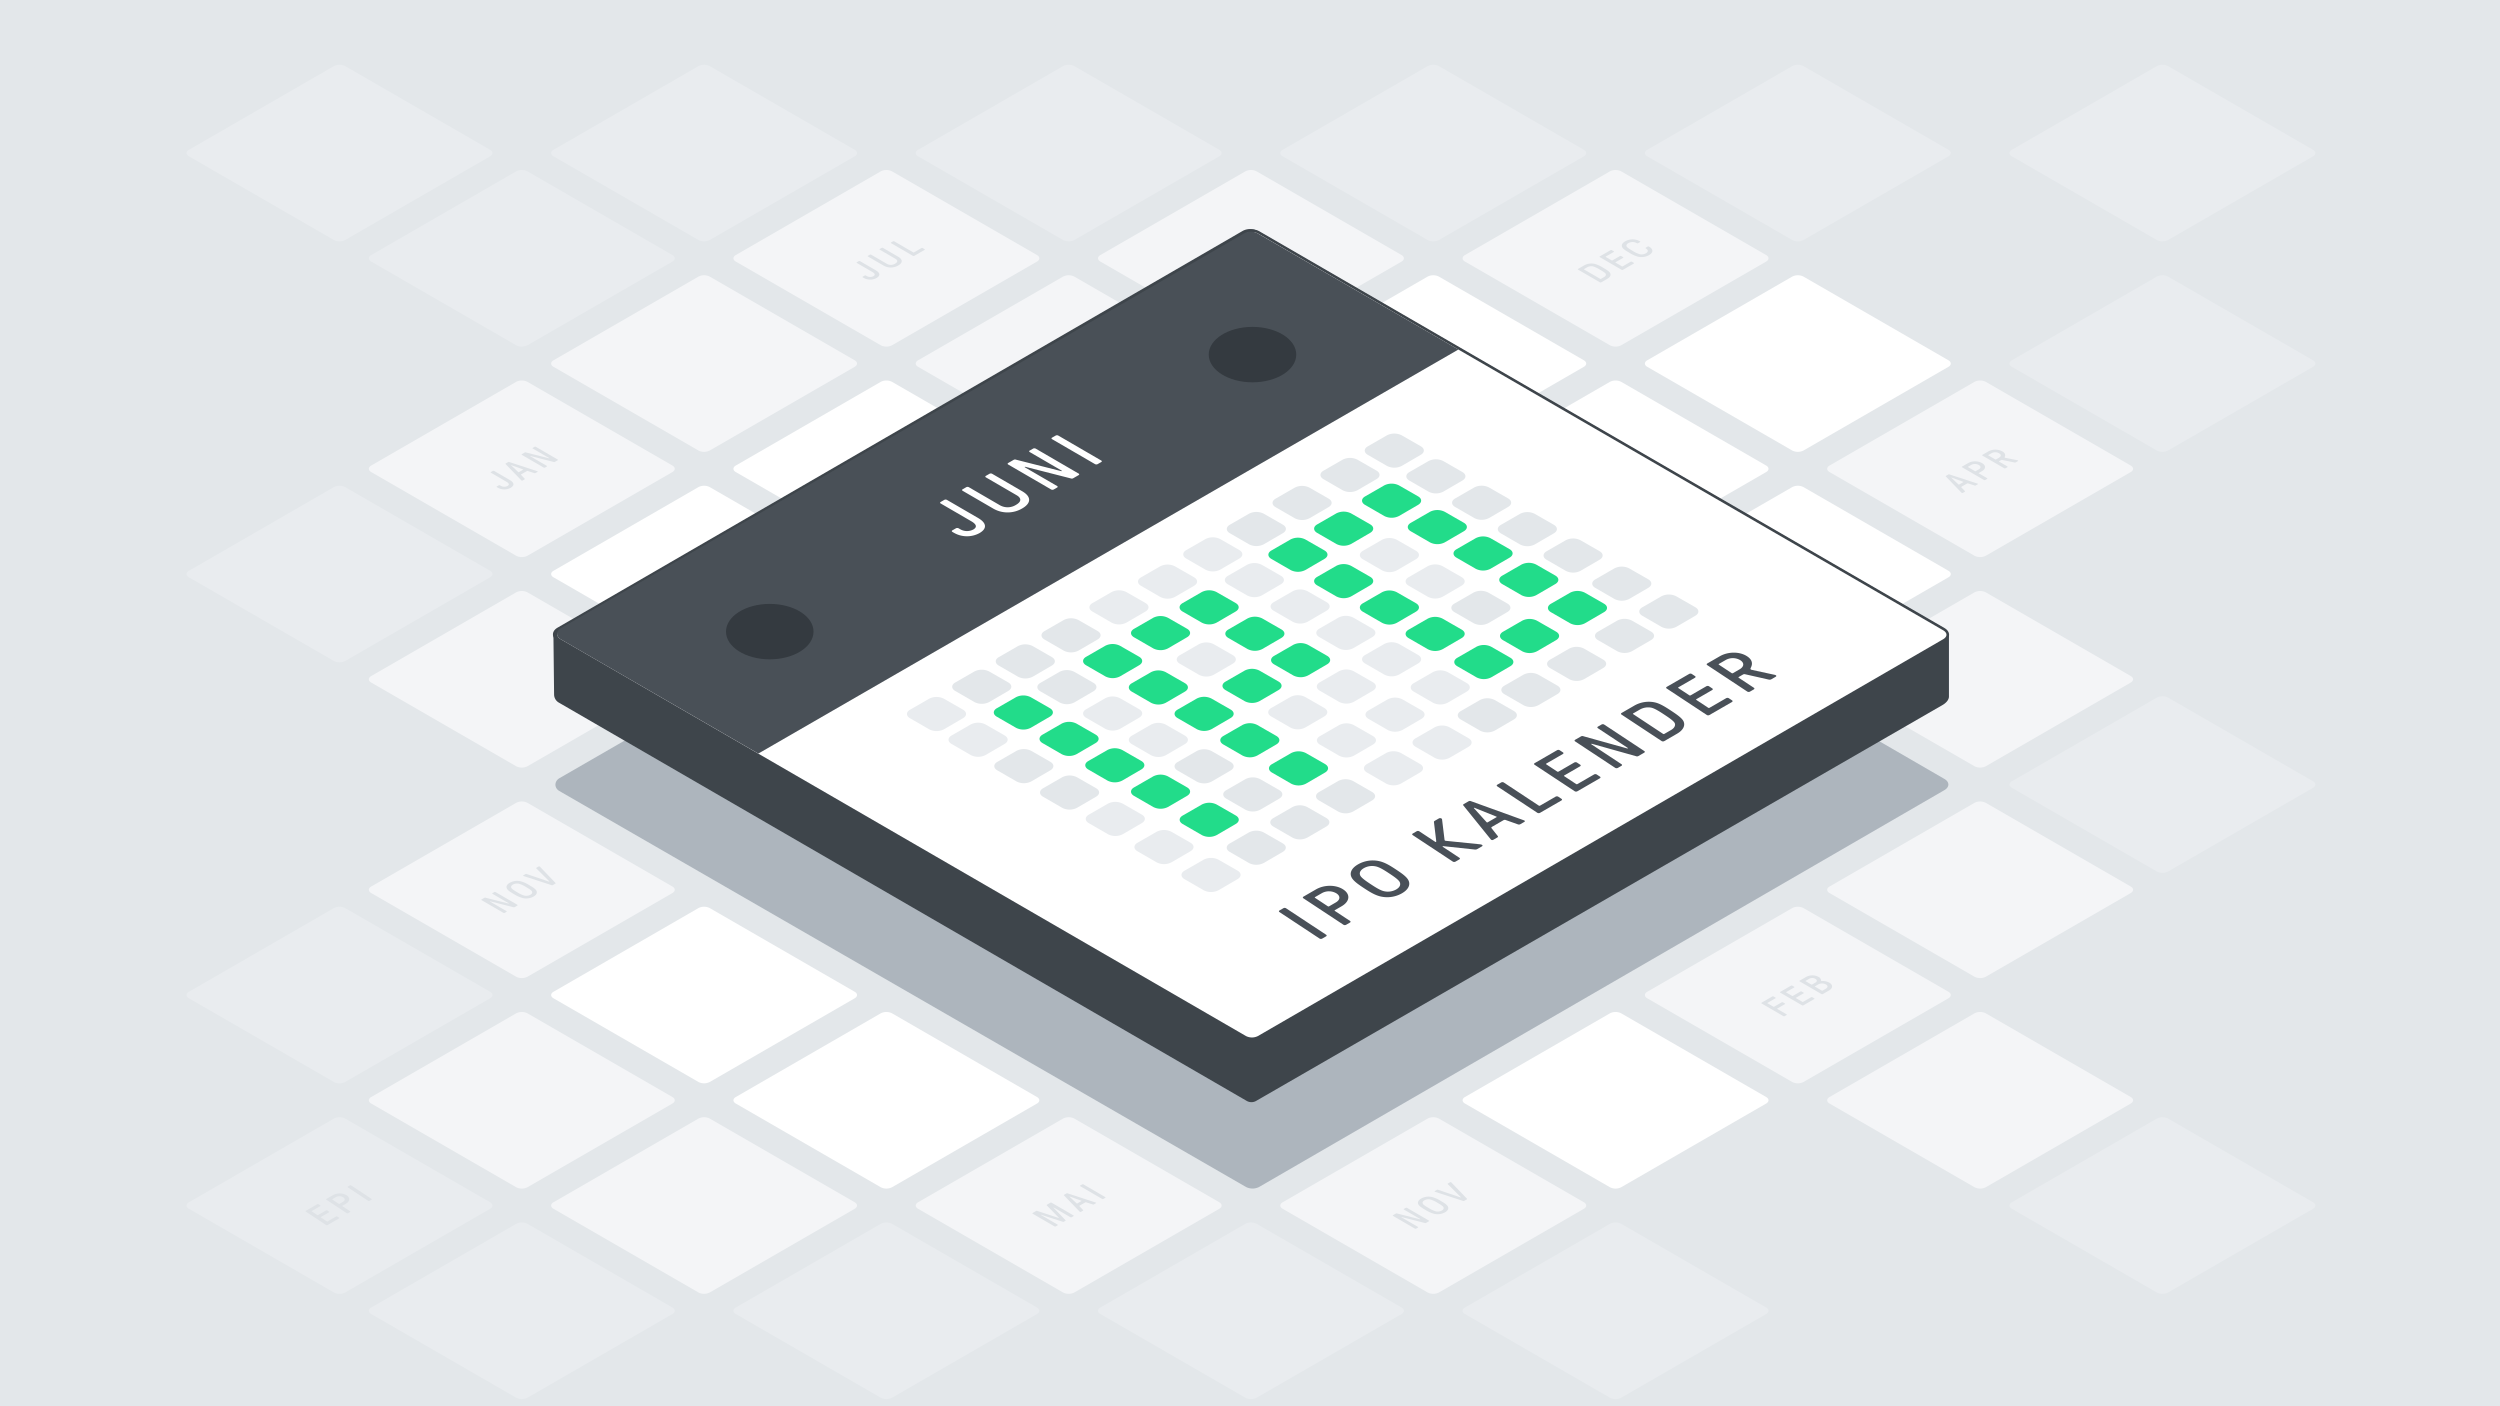 <svg xmlns="http://www.w3.org/2000/svg" xmlns:xlink="http://www.w3.org/1999/xlink" viewBox="0 0 1920 1080" xmlns:v="https://vecta.io/nano"><style><![CDATA[.M{fill:#e3e7ea}.N{fill:#e9ecef}.O{fill:#f4f5f7}.P{fill:#fff}.Q{fill:#22dc8a}]]></style><path d="M-20-20h1960v1120H-20z" class="M"/><path d="M425.074,443.369c-2.381-1.375-2.381-3.625,0-5l111.34-64.282a9.606,9.606,0,0,1,8.66,0l111.34,64.282c2.382,1.375,2.382,3.625,0,5l-111.34,64.282a9.606,9.606,0,0,1-8.66,0Z" class="P"/><use xlink:href="#B" class="O"/><g class="M"><use xlink:href="#C"/><path d="M5.074 200.881c-2.381-1.375-2.381-3.625 0-5l111.34-64.281a9.606 9.606 0 0 1 8.66 0l111.34 64.282c2.382 1.375 2.382 3.625 0 5l-111.34 64.282a9.606 9.606 0 0 1-8.66 0zm-140-80.829c-2.381-1.375-2.381-3.625 0-5l111.34-64.282a9.606 9.606 0 0 1 8.66 0l111.34 64.282c2.382 1.375 2.382 3.625 0 5l-111.34 64.282a9.606 9.606 0 0 1-8.66 0z"/></g><path d="M1125.074,847.514c-2.381-1.375-2.381-3.625,0-5l111.34-64.282a9.606,9.606,0,0,1,8.66,0l111.34,64.282c2.382,1.375,2.382,3.625,0,5L1245.074,911.8a9.606,9.606,0,0,1-8.66,0Z" class="P"/><g class="M"><use xlink:href="#D"/><use xlink:href="#E"/><path d="M1545.074,1090c-2.381-1.375-2.381-3.625,0-5l111.34-64.282a9.606,9.606,0,0,1,8.66,0L1776.414,1085c2.382,1.375,2.382,3.625,0,5l-111.34,64.282a9.606,9.606,0,0,1-8.66,0Z"/></g><use xlink:href="#F" class="O"/><path d="M145.074,443.368c-2.381-1.375-2.381-3.625,0-5l111.34-64.281a9.606,9.606,0,0,1,8.66,0l111.34,64.281c2.382,1.375,2.382,3.625,0,5l-111.34,64.283a9.606,9.606,0,0,1-8.66,0Z" class="N"/><g class="M"><use xlink:href="#B" x="-280"/><path d="M-134.926,281.71c-2.381-1.375-2.381-3.625,0-5l111.34-64.282a9.606,9.606,0,0,1,8.66,0L96.414,276.71c2.382,1.375,2.382,3.625,0,5l-111.34,64.282a9.606,9.606,0,0,1-8.66,0Z"/></g><use xlink:href="#D" x="-280" class="O"/><use xlink:href="#E" x="-280" class="N"/><path d="M1265.074,1090c-2.381-1.375-2.381-3.625,0-5l111.34-64.282a9.606,9.606,0,0,1,8.66,0L1496.414,1085c2.382,1.375,2.382,3.625,0,5l-111.34,64.282a9.606,9.606,0,0,1-8.66,0Z" class="M"/><path d="M425.074,766.685c-2.381-1.375-2.381-3.625,0-5L536.414,697.4a9.606,9.606,0,0,1,8.66,0l111.34,64.282c2.382,1.375,2.382,3.625,0,5l-111.34,64.282a9.606,9.606,0,0,1-8.66,0Z" class="P"/><use xlink:href="#G" class="O"/><g class="M"><use xlink:href="#H"/><use xlink:href="#F" x="-280"/><path d="M-134.926,443.368c-2.381-1.375-2.381-3.625,0-5l111.34-64.282a9.606,9.606,0,0,1,8.66,0l111.34,64.282c2.382,1.375,2.382,3.625,0,5L-14.926,507.65a9.606,9.606,0,0,1-8.66,0Z"/></g><path d="M565.074,847.514c-2.381-1.375-2.381-3.625,0-5l111.34-64.282a9.606,9.606,0,0,1,8.66,0l111.34,64.282c2.382,1.375,2.382,3.625,0,5L685.074,911.8a9.606,9.606,0,0,1-8.66,0Z" class="P"/><use xlink:href="#D" x="-560" class="O"/><use xlink:href="#E" x="-560" class="N"/><path d="M985.074,1090c-2.381-1.375-2.381-3.625,0-5l111.34-64.282a9.606,9.606,0,0,1,8.66,0L1216.414,1085c2.382,1.375,2.382,3.625,0,5l-111.34,64.282a9.606,9.606,0,0,1-8.66,0Z" class="M"/><path d="M285.074,847.514c-2.381-1.375-2.381-3.625,0-5l111.34-64.282a9.606,9.606,0,0,1,8.66,0l111.34,64.282c2.382,1.375,2.382,3.625,0,5L405.074,911.8a9.606,9.606,0,0,1-8.66,0Z" class="O"/><path d="M145.074,766.685c-2.381-1.375-2.381-3.625,0-5L256.414,697.4a9.606,9.606,0,0,1,8.66,0l111.34,64.282c2.382,1.375,2.382,3.625,0,5l-111.34,64.282a9.606,9.606,0,0,1-8.66,0Z" class="N"/><g class="M"><use xlink:href="#G" x="-280"/><use xlink:href="#H" x="-280"/></g><use xlink:href="#D" x="-840" class="O"/><use xlink:href="#E" x="-840" class="N"/><path d="M705.074,1090c-2.381-1.375-2.381-3.625,0-5l111.34-64.282a9.606,9.606,0,0,1,8.66,0L936.414,1085c2.382,1.375,2.382,3.625,0,5l-111.34,64.282a9.606,9.606,0,0,1-8.66,0Z" class="M"/><use xlink:href="#D" x="-1120" class="N"/><path d="M5.074 847.514c-2.381-1.375-2.381-3.625 0-5l111.34-64.282a9.606 9.606 0 0 1 8.66 0l111.34 64.282c2.382 1.375 2.382 3.625 0 5L125.074 911.8a9.606 9.606 0 0 1-8.66 0zm-140-80.829c-2.381-1.375-2.381-3.625 0-5l111.34-64.285a9.606 9.606 0 0 1 8.66 0l111.34 64.282c2.382 1.375 2.382 3.625 0 5l-111.34 64.282a9.606 9.606 0 0 1-8.66 0z" class="M"/><use xlink:href="#E" x="-1120" class="N"/><g class="M"><path d="M425.074,1090c-2.381-1.375-2.381-3.625,0-5l111.34-64.282a9.606,9.606,0,0,1,8.66,0L656.414,1085c2.382,1.375,2.382,3.625,0,5l-111.34,64.282a9.606,9.606,0,0,1-8.66,0Z"/><use xlink:href="#E" x="-1400"/><use xlink:href="#D" x="-1400"/><path d="M145.074 1090c-2.381-1.375-2.381-3.625 0-5l111.34-64.282a9.606 9.606 0 0 1 8.66 0L376.414 1085c2.382 1.375 2.382 3.625 0 5l-111.34 64.282a9.606 9.606 0 0 1-8.66 0zm-280 0c-2.381-1.375-2.381-3.625 0-5l111.34-64.282a9.606 9.606 0 0 1 8.66 0L96.414 1085c2.382 1.375 2.382 3.625 0 5l-111.34 64.282a9.606 9.606 0 0 1-8.66 0z"/></g><use xlink:href="#B" x="280" class="P"/><use xlink:href="#C" x="280" class="O"/><path d="M285.074 200.881c-2.381-1.375-2.381-3.625 0-5l111.34-64.281a9.606 9.606 0 0 1 8.66 0l111.34 64.282c2.382 1.375 2.382 3.625 0 5l-111.34 64.282a9.606 9.606 0 0 1-8.66 0zm-140-80.829c-2.381-1.375-2.381-3.625 0-5l111.34-64.282a9.606 9.606 0 0 1 8.66 0l111.34 64.282c2.382 1.375 2.382 3.625 0 5l-111.34 64.282a9.606 9.606 0 0 1-8.66 0z" class="N"/><g class="M"><use xlink:href="#I"/><path d="M-134.926-41.606c-2.381-1.375-2.381-3.625,0-5l111.34-64.282a9.606,9.606,0,0,1,8.66,0L96.414-46.606c2.382,1.375,2.382,3.625,0,5L-14.926,22.676a9.606,9.606,0,0,1-8.66,0Z"/></g><g class="O"><use xlink:href="#J"/><path d="M1405.074,847.514c-2.381-1.375-2.381-3.625,0-5l111.34-64.282a9.606,9.606,0,0,1,8.66,0l111.34,64.282c2.382,1.375,2.382,3.625,0,5L1525.074,911.8a9.606,9.606,0,0,1-8.66,0Z"/></g><use xlink:href="#D" x="280" class="N"/><g class="M"><use xlink:href="#E" x="280"/><path d="M1825.074,1090c-2.381-1.375-2.381-3.625,0-5l111.34-64.282a9.606,9.606,0,0,1,8.66,0L2056.414,1085c2.382,1.375,2.382,3.625,0,5l-111.34,64.282a9.606,9.606,0,0,1-8.66,0Z"/></g><g class="O"><use xlink:href="#C" x="560"/><path d="M565.074,200.881c-2.381-1.375-2.381-3.625,0-5L676.414,131.6a9.606,9.606,0,0,1,8.66,0l111.34,64.282c2.382,1.375,2.382,3.625,0,5l-111.34,64.282a9.606,9.606,0,0,1-8.66,0Z"/></g><path d="M425.074,120.052c-2.381-1.375-2.381-3.625,0-5L536.414,50.77a9.606,9.606,0,0,1,8.66,0l111.34,64.282c2.382,1.375,2.382,3.625,0,5l-111.34,64.282a9.606,9.606,0,0,1-8.66,0Z" class="N"/><g class="M"><use xlink:href="#I" x="280"/><path d="M145.074-41.606c-2.381-1.375-2.381-3.625,0-5l111.34-64.282a9.606,9.606,0,0,1,8.66,0l111.34,64.282c2.382,1.375,2.382,3.625,0,5L265.074,22.676a9.606,9.606,0,0,1-8.66,0Z"/></g><path d="M1405.074,685.855c-2.381-1.375-2.381-3.625,0-5l111.34-64.281a9.606,9.606,0,0,1,8.66,0l111.34,64.281c2.382,1.375,2.382,3.625,0,5l-111.34,64.283a9.606,9.606,0,0,1-8.66,0Z" class="O"/><g class="M"><use xlink:href="#J" x="280"/><path d="M1685.074,847.514c-2.381-1.375-2.381-3.625,0-5l111.34-64.282a9.606,9.606,0,0,1,8.66,0l111.34,64.282c2.382,1.375,2.382,3.625,0,5L1805.074,911.8a9.606,9.606,0,0,1-8.66,0Z"/><use xlink:href="#D" x="560"/></g><g class="P"><use xlink:href="#B" x="840"/><use xlink:href="#C" x="840"/></g><path d="M845.074,200.881c-2.381-1.375-2.381-3.625,0-5L956.414,131.6a9.606,9.606,0,0,1,8.66,0l111.34,64.282c2.382,1.375,2.382,3.625,0,5l-111.34,64.282a9.606,9.606,0,0,1-8.66,0Z" class="O"/><path d="M705.074,120.052c-2.381-1.375-2.381-3.625,0-5L816.414,50.77a9.606,9.606,0,0,1,8.66,0l111.34,64.282c2.382,1.375,2.382,3.625,0,5l-111.34,64.282a9.606,9.606,0,0,1-8.66,0Z" class="N"/><g class="M"><use xlink:href="#I" x="560"/><path d="M425.074-41.606c-2.381-1.375-2.381-3.625,0-5l111.34-64.282a9.606,9.606,0,0,1,8.66,0l111.34,64.282c2.382,1.375,2.382,3.625,0,5L545.074,22.676a9.606,9.606,0,0,1-8.66,0Z"/></g><use xlink:href="#K" class="P"/><use xlink:href="#L" class="O"/><use xlink:href="#M" class="N"/><path d="M1685.074 685.855c-2.381-1.375-2.381-3.625 0-5l111.34-64.282a9.606 9.606 0 0 1 8.66 0l111.34 64.282c2.382 1.375 2.382 3.625 0 5l-111.34 64.282a9.606 9.606 0 0 1-8.66 0zm140 80.829c-2.381-1.375-2.381-3.625 0-5l111.34-64.282a9.606 9.606 0 0 1 8.66 0l111.34 64.282c2.382 1.375 2.382 3.625 0 5l-111.34 64.283a9.606 9.606 0 0 1-8.66 0z" class="M"/><use xlink:href="#C" x="1120" class="P"/><use xlink:href="#N" class="O"/><use xlink:href="#O" class="N"/><g class="M"><use xlink:href="#I" x="840"/><path d="M705.074-41.607c-2.381-1.375-2.381-3.625,0-5l111.34-64.282a9.606,9.606,0,0,1,8.66,0l111.34,64.282c2.382,1.375,2.382,3.625,0,5L825.074,22.675a9.606,9.606,0,0,1-8.66,0Z"/></g><use xlink:href="#B" x="1120" class="O"/><g class="M"><use xlink:href="#K" x="280"/><use xlink:href="#L" x="280"/><use xlink:href="#M" x="280"/><use xlink:href="#N" x="280"/></g><use xlink:href="#O" x="280" class="N"/><g class="M"><path d="M1125.074,39.222c-2.381-1.375-2.381-3.625,0-5l111.34-64.282a9.606,9.606,0,0,1,8.66,0l111.34,64.282c2.382,1.375,2.382,3.625,0,5L1245.074,103.5a9.606,9.606,0,0,1-8.66,0Z"/><use xlink:href="#P"/></g><use xlink:href="#C" x="1400" class="N"/><g class="M"><use xlink:href="#B" x="1400"/><use xlink:href="#K" x="560"/></g><use xlink:href="#Q" class="N"/><g class="M"><path d="M1405.074,39.222c-2.381-1.375-2.381-3.625,0-5l111.34-64.282a9.606,9.606,0,0,1,8.66,0l111.34,64.282c2.382,1.375,2.382,3.625,0,5L1525.074,103.5a9.606,9.606,0,0,1-8.66,0Z"/><use xlink:href="#P" x="280"/><path d="M1685.074 200.88c-2.381-1.375-2.381-3.625 0-5l111.34-64.282a9.606 9.606 0 0 1 8.66 0l111.34 64.282c2.382 1.375 2.382 3.625 0 5l-111.34 64.282a9.606 9.606 0 0 1-8.66 0zm140 80.829c-2.381-1.375-2.381-3.625 0-5l111.34-64.281a9.606 9.606 0 0 1 8.66 0l111.34 64.281c2.382 1.375 2.382 3.625 0 5l-111.34 64.283a9.606 9.606 0 0 1-8.66 0zm-140-242.487c-2.381-1.375-2.381-3.625 0-5l111.34-64.282a9.606 9.606 0 0 1 8.66 0l111.34 64.282c2.382 1.375 2.382 3.625 0 5l-111.34 64.278a9.606 9.606 0 0 1-8.66 0z"/><use xlink:href="#P" x="560"/><use xlink:href="#Q" x="280"/><use xlink:href="#P" x="840"/></g><path d="M966.964,911.609a11.089,11.089,0,0,1-10.023,0L429.589,607.5c-4.109-2.38-3.97-7.527.14-9.907l506.3-292.054c14.257-8.256,37.587-8.256,51.844,0L1493.261,598.19c4.11,2.38,4.11,6.274,0,8.654Z" fill="#adb5bd"/><g stroke="#3e454b" stroke-miterlimit="10"><path d="M427.235,486.843l.526,46.549a5,5,0,0,0,2.5,4.271L958.6,843.583a5,5,0,0,0,5,0l527.312-304.14c1.549-.892,3.657-2.722,3.657-4.51V488.612c0-.659-1.54-1.849-2.142-2.117L1158.117,337.68,426.4,486.7" fill="#3e454b" stroke-width="4.433"/><g stroke-width="2" class="P"><path d="M965.064,796.293a11.087,11.087,0,0,1-10.022,0l-526.3-304.765c-4.109-2.38-4.109-6.274,0-8.654l526.3-304.765a11.087,11.087,0,0,1,10.022,0l526.3,304.765c4.11,2.38,4.11,6.274,0,8.654Z"/><path d="M966.506,796.587a11.087,11.087,0,0,1-10.022,0l-526.3-304.765c-4.109-2.38-4.109-6.274,0-8.654L956.484,178.4a11.087,11.087,0,0,1,10.022,0l526.3,304.765c4.11,2.38,4.11,6.274,0,8.654Z"/></g></g><path d="M1120.053,268.426l-154.372-89.3a11.087,11.087,0,0,0-10.022,0L431.008,482.3c-4.11,2.38-4.238,6.44-.128,8.82l151.5,87.628Z" fill="#495057"/><g fill="#dee2e6"><path d="M378.468 361.673a1.127 1.127 0 0 1 1.018 0l12.179 7.078c3.248 1.887 3.643 4.069.5 5.883a10.218 10.218 0 0 1-9.952-.133l-.609-.354a.312.312 0 0 1 0-.589l1.4-.811a1.121 1.121 0 0 1 1.018 0l.609.354a5.276 5.276 0 0 0 5.116.132c1.583-.914 1.31-2.02-.771-3.229l-11.925-6.93a.312.312 0 0 1 0-.59zm32.051-18.504a1.121 1.121 0 0 1 1.018 0l16.746 9.731a.313.313 0 0 1 0 .59l-2.12 1.224a1.119 1.119 0 0 1-.974.055l-17.431-4.449c-.28-.074-.382-.074-.458-.03s-.052.118.05.177l12.534 7.284a.314.314 0 0 1 0 .59l-1.3.752a1.136 1.136 0 0 1-1.018 0l-16.746-9.732a.312.312 0 0 1 0-.589l2.12-1.224a1.118 1.118 0 0 1 .967-.059l17.336 4.394c.28.074.382.074.458.029s.052-.118-.049-.177l-12.433-7.225a.312.312 0 0 1 0-.589z"/><path d="M412.342 361.773a2.464 2.464 0 0 1 .515.21c.177.1.176.31-.079.457l-1.482.855a1.145 1.145 0 0 1-.865.059l-5.006-1.607a1.036 1.036 0 0 0-.841.074l-4.239 2.447c-.23.133-.282.31-.13.487l2.758 2.905a.3.3 0 0 1-.1.5l-1.482.855a.886.886 0 0 1-.789.045 1.479 1.479 0 0 1-.361-.3l-11.914-12.338c-.177-.162-.125-.369.105-.5l1.788-1.032a1.089 1.089 0 0 1 .865-.059zm-10.654-1.014c.154-.088.18-.192-.074-.28l-8.739-3.155c-.127-.045-.2-.059-.255-.03l-.051.03c-.051.029-.026.073.05.147l5.419 5.072a.379.379 0 0 0 .484.045l3.166-1.829m835.197-168.63a1.129 1.129 0 0 1 1.019 0l1.395.811a.312.312 0 0 1 0 .59l-6.078 3.509c-.153.088-.154.206 0 .3l4.567 2.654a.524.524 0 0 0 .509 0l5.8-3.347a1.129 1.129 0 0 1 1.019 0l1.395.811a.312.312 0 0 1 0 .589l-5.8 3.348c-.154.088-.154.206 0 .294l4.948 2.876a.524.524 0 0 0 .509 0l6.129-3.539a1.127 1.127 0 0 1 1.018 0l1.4.811a.312.312 0 0 1 0 .59l-8.3 4.792a1.127 1.127 0 0 1-1.018 0l-16.746-9.732a.312.312 0 0 1 0-.59z"/><path d="M1224.582 202.612a24.439 24.439 0 0 1 6.678 3.052c2.36 1.372 4.541 2.7 5.247 3.878.908 1.534.262 3.23-2.036 4.557l-4.725 2.727a1.121 1.121 0 0 1-1.018 0l-16.746-9.731a.312.312 0 0 1 0-.59l4.725-2.728a11.53 11.53 0 0 1 7.875-1.165zm8.587 7.653c-.428-.811-2.534-2.064-4.412-3.156a21.554 21.554 0 0 0-5.433-2.565 6.631 6.631 0 0 0-4.2.634l-2.554 1.474c-.153.089-.153.207 0 .3l12.43 7.22a.52.52 0 0 0 .51 0l2.553-1.474c1-.575 1.587-1.534 1.109-2.433m14.928-24.904a11.486 11.486 0 0 1 11.48.015c.254.147.2.413-.054.56l-1.43.826a1.127 1.127 0 0 1-1.018 0 6.5 6.5 0 0 0-6.568 0c-1.328.766-1.715 1.754-1.16 2.668.529.87 2.584 2.124 4.462 3.215a22.712 22.712 0 0 0 5.534 2.595 6.7 6.7 0 0 0 4.612-.664c2.017-1.164 2.1-2.595.021-3.8a.312.312 0 0 1 0-.589l1.43-.826a1.116 1.116 0 0 1 .968-.03c3.6 2.094 3.461 4.645-.012 6.65a11.826 11.826 0 0 1-8.127 1.224 23.911 23.911 0 0 1-6.932-3.111c-2.36-1.371-4.516-2.654-5.349-4.025-.88-1.464-.412-3.234 2.143-4.708zM413.622 665.486a.889.889 0 0 1 .789-.044 1.413 1.413 0 0 1 .355.295l11.869 12.371c.177.192.125.369-.105.5l-1.992 1.15a1.077 1.077 0 0 1-.866.059l-21.292-6.93a3.135 3.135 0 0 1-.508-.206c-.178-.1-.177-.31.079-.457l1.609-.929a1.07 1.07 0 0 1 .865-.059l17.074 5.809a.364.364 0 0 0 .3 0l.051-.029c.077-.044.077-.1 0-.177l-9.973-9.909c-.177-.191-.126-.368.1-.5zm-13.988 11.28a23.691 23.691 0 0 1 6.932 3.082c2.36 1.371 4.491 2.669 5.3 4.025.882 1.46.465 3.229-2.089 4.7a11.813 11.813 0 0 1-8.127 1.194 23.691 23.691 0 0 1-6.932-3.082c-2.36-1.371-4.491-2.669-5.3-4.025-.883-1.46-.466-3.229 2.088-4.7a11.813 11.813 0 0 1 8.128-1.194zm8.891 7.771c-.478-.9-2.584-2.153-4.462-3.244a21.123 21.123 0 0 0-5.585-2.6 6.7 6.7 0 0 0-4.561.663c-1.379.8-1.639 1.74-1.16 2.639s2.584 2.153 4.462 3.244a21.113 21.113 0 0 0 5.586 2.6 6.7 6.7 0 0 0 4.56-.663c1.379-.8 1.639-1.74 1.16-2.639m-28.946.604a1.127 1.127 0 0 1 1.018 0l16.746 9.732a.313.313 0 0 1 0 .589l-2.12 1.224a1.122 1.122 0 0 1-.974.056l-17.431-4.45c-.28-.074-.382-.074-.458-.029s-.052.118.05.177l12.534 7.284a.313.313 0 0 1 0 .589l-1.3.752a1.133 1.133 0 0 1-1.018 0l-16.746-9.731a.312.312 0 0 1 0-.59l2.12-1.224a1.118 1.118 0 0 1 .967-.059l17.336 4.394c.28.074.382.074.458.03s.052-.118-.049-.177l-12.433-7.225a.312.312 0 0 1 0-.59zm699.996 242.502a1.127 1.127 0 0 1 1.018 0l16.74 9.728a.312.312 0 0 1 0 .59l-2.119 1.224a1.12 1.12 0 0 1-.968.059l-17.431-4.449c-.28-.074-.382-.074-.458-.03s-.052.118.05.177l12.528 7.28a.312.312 0 0 1 0 .59l-1.3.752a1.127 1.127 0 0 1-1.018 0l-16.74-9.728a.312.312 0 0 1 0-.59l2.12-1.224a1.12 1.12 0 0 1 .968-.058l17.329 4.39c.28.074.388.077.465.033s.045-.122-.05-.177l-12.433-7.225a.312.312 0 0 1 0-.59zm20.055-8.375a23.717 23.717 0 0 1 6.932 3.082c2.36 1.371 4.484 2.665 5.291 4.022.883 1.459.466 3.229-2.088 4.7a11.808 11.808 0 0 1-8.127 1.195 23.671 23.671 0 0 1-6.926-3.078c-2.359-1.372-4.49-2.669-5.3-4.026-.883-1.459-.466-3.229 2.088-4.7a11.808 11.808 0 0 1 8.13-1.195zm8.885 7.767c-.479-.9-2.578-2.149-4.456-3.24a21.123 21.123 0 0 0-5.585-2.595 6.7 6.7 0 0 0-4.561.663c-1.379.8-1.639 1.74-1.16 2.64s2.584 2.153 4.462 3.244a21.084 21.084 0 0 0 5.579 2.591 6.7 6.7 0 0 0 4.561-.663c1.379-.8 1.639-1.74 1.16-2.64m5.103-19.046a.886.886 0 0 1 .789-.045 1.438 1.438 0 0 1 .355.3l11.863 12.368c.177.191.125.368-.105.5l-1.992 1.15a1.077 1.077 0 0 1-.866.059l-21.286-6.927a3.135 3.135 0 0 1-.508-.206c-.178-.1-.177-.31.079-.457l1.609-.929a1.074 1.074 0 0 1 .865-.059l17.068 5.806a.38.38 0 0 0 .311 0l.052-.03c.076-.044.07-.107-.006-.181l-9.967-9.9c-.177-.192-.125-.369.1-.5zM1518.441 371.3a2.441 2.441 0 0 1 .515.21c.171.1.17.306-.086.454l-1.481.855a1.131 1.131 0 0 1-.866.059l-5-1.6a1.034 1.034 0 0 0-.84.073l-4.24 2.448c-.23.133-.282.31-.13.486l2.752 2.9c.158.181.125.369-.105.5l-1.481.855a.892.892 0 0 1-.783.048 1.479 1.479 0 0 1-.361-.3l-11.914-12.337c-.177-.163-.125-.369.105-.5l1.788-1.032a1.093 1.093 0 0 1 .865-.059zm-10.653-1.013c.153-.089.179-.192-.075-.281l-8.739-3.155c-.127-.044-.2-.059-.255-.03l-.051.03c-.051.029-.026.074.05.147l5.419 5.073a.38.38 0 0 0 .484.044l3.167-1.828m32.512-18.621l8.951 1.769a1.554 1.554 0 0 1 .508.177c.222.129.3.351-.06.557l-1.558.9a1.468 1.468 0 0 1-1.019.118l-9.452-1.942a1.1 1.1 0 0 0-.79.1l-1.558.9c-.153.089-.154.207 0 .3l6.344 3.686c.272.159.271.424-.01.587l-1.4.811a1.124 1.124 0 0 1-1.012 0l-16.746-9.731a.312.312 0 0 1 0-.59l4.6-2.654a11.342 11.342 0 0 1 10.691 0c2.182 1.268 2.53 2.742 1.886 4.173-.129.309-.156.53.072.663a1.751 1.751 0 0 0 .553.176zm-4.962-.221c1.558-.9 1.8-2.271-.058-3.347a6 6 0 0 0-5.778-.045l-2.426 1.4c-.153.089-.154.207 0 .3l5.329 3.1a.524.524 0 0 0 .509 0l2.426-1.4"/><path d="M1511.51 355.647a11.349 11.349 0 0 1 10.692 0c3.07 1.784 3.055 4.409-.035 6.193l-2.426 1.4c-.154.088-.154.206 0 .3l6.343 3.686c.273.158.271.424-.01.586l-1.4.811a1.124 1.124 0 0 1-1.012 0l-16.746-9.731a.312.312 0 0 1 0-.59zm8.246 4.792c1.686-.973 1.668-2.344-.057-3.347a6 6 0 0 0-5.778-.044l-2.427 1.4c-.153.089-.154.207 0 .3l5.328 3.1a.524.524 0 0 0 .509 0l2.426-1.4M841.175 923.436a2.325 2.325 0 0 1 .508.207c.178.1.176.309-.079.457l-1.481.855a1.153 1.153 0 0 1-.866.059l-5.006-1.607a1.034 1.034 0 0 0-.84.073l-4.233 2.444c-.23.133-.282.31-.13.487l2.758 2.905a.3.3 0 0 1-.105.5l-1.481.855a.882.882 0 0 1-.789.044 1.413 1.413 0 0 1-.355-.295l-11.92-12.341c-.184-.159-.132-.365.105-.5l1.781-1.029a1.125 1.125 0 0 1 .872-.062zm-10.66-1.017c.159-.092.179-.192-.075-.28l-8.739-3.156c-.121-.048-.2-.063-.248-.033l-.057.033c-.045.026-.02.07.056.144l5.419 5.072a.376.376 0 0 0 .483.044l3.161-1.824m-23.859 1.281a1.127 1.127 0 0 1 1.018 0l16.746 9.732a.312.312 0 0 1 0 .59l-1.354.781a1.133 1.133 0 0 1-1.018 0l-12.737-7.4a.239.239 0 0 0-.225-.028c-.043.025-.054.075 0 .132l9.193 9.565c.228.222.176.4-.1.561l-1.073.619a1.094 1.094 0 0 1-.967.059l-16.491-5.353a.292.292 0 0 0-.218 0c-.051.03-.046.088.039.137l12.737 7.4a.312.312 0 0 1 0 .59l-1.354.781a1.121 1.121 0 0 1-1.018 0l-16.746-9.731a.312.312 0 0 1 0-.59l2.605-1.5a1.093 1.093 0 0 1 .967-.059l16.287 5.382a.275.275 0 0 0 .223-.018c.057-.034.083-.085.032-.129l-9.244-9.448c-.222-.225-.17-.4.105-.561zm24.396-14.083a1.121 1.121 0 0 1 1.018 0l16.746 9.731a.312.312 0 0 1 0 .59l-1.4.811a1.127 1.127 0 0 1-1.018 0l-16.746-9.732a.312.312 0 0 1 0-.59zm-587.416 15.232a1.062 1.062 0 0 1 1.015 0l1.307.863c.261.172.232.454-.065.625l-6.426 3.71c-.162.094-.175.219-.033.313l4.269 2.819a.486.486 0 0 0 .508 0l6.129-3.539a1.073 1.073 0 0 1 1.015 0l1.306.863c.261.172.232.453-.065.625l-6.129 3.539c-.162.093-.175.218-.032.312l4.631 3.058a.491.491 0 0 0 .507 0l6.48-3.741a1.059 1.059 0 0 1 1.015 0l1.307.862c.261.173.232.454-.065.626l-8.775 5.066a1.065 1.065 0 0 1-1.015 0l-15.67-10.346c-.261-.172-.232-.454.065-.625zm25.029-14.449a1.062 1.062 0 0 1 1.015 0l15.67 10.346c.261.172.232.454-.065.625l-1.485.858a1.065 1.065 0 0 1-1.015 0l-15.67-10.346c-.261-.173-.232-.454.065-.625z"/><path d="M255.57 917.959a10.708 10.708 0 0 1 10.658.019c2.868 1.894 2.579 4.677-.688 6.563l-2.565 1.481c-.162.093-.175.218-.033.312l5.938 3.921c.261.172.232.454-.065.625l-1.485.858a1.065 1.065 0 0 1-1.015 0l-15.67-10.346c-.261-.173-.232-.454.065-.626zm7.719 5.1c1.782-1.029 1.9-2.487.293-3.549a5.655 5.655 0 0 0-5.755-.058l-2.565 1.481c-.162.094-.175.219-.033.313l4.982 3.289a.5.5 0 0 0 .513 0l2.565-1.481M1361.1 765.3a1.127 1.127 0 0 1 1.018 0l1.4.811a.312.312 0 0 1 0 .59l-6.078 3.509c-.153.088-.154.206 0 .295l4.567 2.654a.526.526 0 0 0 .51 0l5.8-3.347a1.127 1.127 0 0 1 1.018 0l1.4.811a.312.312 0 0 1 0 .59l-5.8 3.347c-.153.088-.154.206 0 .295l7.105 4.128a.312.312 0 0 1 0 .59l-1.4.811a1.127 1.127 0 0 1-1.018 0l-16.746-9.732a.312.312 0 0 1 0-.59zm38.044-11.887a11.163 11.163 0 0 1 5.695 1.209c3.146 1.828 2.8 4.379-.187 6.1l-4.725 2.728a1.127 1.127 0 0 1-1.018 0l-16.746-9.732a.312.312 0 0 1 0-.59l4.725-2.727a10.086 10.086 0 0 1 9.725-.148 3.331 3.331 0 0 1 1.969 2.831c-.023.225.205.358.562.329zm3.1 5.912c1.558-.9 1.846-2.241.1-3.258a6.323 6.323 0 0 0-5.854-.089l-2.554 1.475c-.153.088-.179.191 0 .3l5.252 3.052a.524.524 0 0 0 .509 0l2.554-1.475m-15.495-5.75l4.389 2.551a.524.524 0 0 0 .509 0l2.554-1.475c1.507-.87 1.488-2.035-.085-2.949a4.69 4.69 0 0 0-4.812.1l-2.554 1.475c-.153.088-.154.206 0 .3M1375.475 757a1.121 1.121 0 0 1 1.018 0l1.4.811a.312.312 0 0 1 0 .589l-6.078 3.51c-.153.088-.154.206 0 .294l4.567 2.655a.524.524 0 0 0 .509 0l5.8-3.348a1.127 1.127 0 0 1 1.018 0l1.4.811a.312.312 0 0 1 0 .59l-5.8 3.347c-.153.089-.154.207 0 .295l4.947 2.875a.519.519 0 0 0 .509 0l6.13-3.538a1.127 1.127 0 0 1 1.018 0l1.395.811a.312.312 0 0 1 0 .589l-8.3 4.793a1.127 1.127 0 0 1-1.018 0l-16.746-9.732a.312.312 0 0 1 0-.59zM659.478 200.561a1.127 1.127 0 0 1 1.018 0l12.173 7.074c3.247 1.887 3.642 4.07.5 5.883a10.213 10.213 0 0 1-9.94-.132l-.615-.358c-.273-.158-.271-.424.01-.586l1.4-.811a1.127 1.127 0 0 1 1.012 0l.616.358a5.269 5.269 0 0 0 5.1.133c1.59-.918 1.309-2.02-.765-3.226l-11.925-6.93a.312.312 0 0 1 0-.59zm17.622-10.174a1.127 1.127 0 0 1 1.018 0l11.722 6.813c3.8 2.208 3.378 4.744.032 6.675a11.184 11.184 0 0 1-11.518-.044l-11.722-6.812a.31.31 0 0 1 0-.586l1.411-.815a1.139 1.139 0 0 1 1.018 0l11.97 6.956a6.11 6.11 0 0 0 6.434-.1c2.2-1.268 2.077-2.639.2-3.73l-11.969-6.956a.312.312 0 0 1 0-.59zm8.689-5.017a1.127 1.127 0 0 1 1.018 0l14.583 8.475a.519.519 0 0 0 .509 0l5.715-3.3a1.115 1.115 0 0 1 1.018 0l1.4.811c.279.162.284.424 0 .59l-7.885 4.552a1.127 1.127 0 0 1-1.018 0l-16.74-9.728a.312.312 0 0 1 0-.59z"/></g><g fill="#343a40"><ellipse cx="961.914" cy="272.333" rx="33.619" ry="21.292"/><ellipse cx="591.177" cy="485.081" rx="33.619" ry="21.292"/></g><path d="M793.4 344.54a2.228 2.228 0 0 1 2.012 0l33 19.176a.616.616 0 0 1-.007 1.165l-4.176 2.411a2.207 2.207 0 0 1-1.9.114l-34.367-8.773c-.546-.148-.75-.148-.9-.059s-.1.232.1.346l24.7 14.354a.616.616 0 0 1-.006 1.165l-2.567 1.482a2.22 2.22 0 0 1-2 0l-33-19.175a.615.615 0 0 1 0-1.162l4.182-2.414a2.206 2.206 0 0 1 1.9-.114l34.157 8.659c.553.143.757.143.9.059s.11-.233-.093-.351l-24.5-14.236a.616.616 0 0 1 .006-1.165zm-33.465 19.319a2.223 2.223 0 0 1 2.011 0l23.1 13.421c7.5 4.361 6.668 9.356.072 13.164a22.061 22.061 0 0 1-22.718-.089l-23.1-13.422a.615.615 0 0 1 .007-1.164l2.764-1.6a2.226 2.226 0 0 1 2.011 0l23.6 13.713a12.066 12.066 0 0 0 12.691-.2c4.328-2.5 4.089-5.2.391-7.354l-23.6-13.713a.616.616 0 0 1 .007-1.164zm-34.72 20.046a2.22 2.22 0 0 1 2.011 0l24 13.945c6.4 3.719 7.171 8.021.985 11.593a20.127 20.127 0 0 1-19.606-.262l-1.2-.7a.613.613 0 0 1 0-1.161l2.771-1.6a2.223 2.223 0 0 1 2 0l1.2.7a10.412 10.412 0 0 0 10.085.262c3.122-1.8 2.581-3.981-1.523-6.366l-23.5-13.654a.615.615 0 0 1 0-1.161zm85.548-49.391a2.218 2.218 0 0 1 2 0l33 19.175a.615.615 0 0 1 0 1.161l-2.771 1.6a2.22 2.22 0 0 1-2.011 0l-33-19.176a.615.615 0 0 1 .007-1.164z" class="P"/><g fill="#495058"><path d="M1105.005 628.591c.959-.554 2.364-.152 2.484.645l1.916 15.751a.7.7 0 0 0 .336.556 1.58 1.58 0 0 0 .733.216l25.931 2.636c2.128.219 2.742 1.025 1.628 1.668l-3.51 2.027a3.028 3.028 0 0 1-1.983.336l-23.45-2.509c-.692-.064-.949-.033-1.111.06s-.12.246.159.43l12.73 8.406c.517.341.459.9-.128 1.235l-2.923 1.687a2.1 2.1 0 0 1-2.005 0l-30.887-20.394c-.517-.341-.453-.892.134-1.231l2.923-1.688a2.083 2.083 0 0 1 2 0l12.214 8.064c.238.157.428.216.637.1s.242-.367.15-.953l-1.711-14.3c-.029-.211-.038-.551.7-.98zM1059.2 661.35c4.491.994 8.624 3.589 12.977 6.463s8.27 5.594 9.58 8.431c1.434 3.052.251 6.748-5.075 9.823a22.882 22.882 0 0 1-16.207 2.464c-4.5-.993-8.631-3.593-12.983-6.466s-8.277-5.59-9.575-8.427c-1.44-3.056-.25-6.748 5.069-9.819a22.868 22.868 0 0 1 16.214-2.469zm15.86 16.269c-.75-1.881-4.633-4.512-8.094-6.8s-7.447-4.85-10.437-5.438a12.979 12.979 0 0 0-9.1 1.367c-2.869 1.656-3.575 3.629-2.812 5.511s4.626 4.509 8.088 6.794 7.452 4.854 10.443 5.442a12.982 12.982 0 0 0 9.089-1.368c2.875-1.66 3.582-3.633 2.825-5.511m-64.435 5.464c6.439-3.718 15.34-3.705 21.005.035s5.088 9.224-1.352 12.942l-5.049 2.915c-.324.187-.349.429-.064.617l11.7 7.723c.517.341.459.9-.128 1.235l-2.923 1.688a2.1 2.1 0 0 1-2 0l-30.888-20.394c-.517-.341-.453-.892.134-1.231zm15.206 10.04c3.517-2.03 3.763-4.891.581-6.993a11.15 11.15 0 0 0-11.346-.114l-5.049 2.915c-.324.187-.343.433-.064.617l9.827 6.488a.96.96 0 0 0 1 0l5.049-2.915m-40.206 4.397a2.083 2.083 0 0 1 2 0l30.888 20.394c.517.341.459.9-.128 1.235l-2.93 1.691a2.091 2.091 0 0 1-2-.008l-30.887-20.393c-.517-.341-.453-.892.127-1.228zm184.318-67.668a4.144 4.144 0 0 1 .951.436c.326.216.282.646-.252.953l-3.084 1.781a2.186 2.186 0 0 1-1.713.122l-9.5-3.379a1.99 1.99 0 0 0-1.671.149l-8.836 5.1c-.479.276-.613.647-.347 1.015l4.819 6.081c.259.372.167.77-.312 1.047l-3.085 1.781a1.667 1.667 0 0 1-1.557.091 2.374 2.374 0 0 1-.634-.619l-20.875-25.829c-.314-.341-.168-.771.312-1.047l3.726-2.152a2.055 2.055 0 0 1 1.706-.118zm-20.739-2.164c.324-.187.4-.4-.086-.583l-16.512-6.626c-.244-.094-.393-.125-.495-.067l-.108.062c-.108.063-.067.157.069.313l9.6 10.616a.688.688 0 0 0 .936.092l6.6-3.807m121.739-88.241c3.913.871 8.136 3.525 12.488 6.4s8.365 5.657 9.505 8.122c1.469 3.208-.149 6.751-4.935 9.514l-9.842 5.682a2.1 2.1 0 0 1-2 0l-30.888-20.394c-.517-.341-.453-.892.134-1.231l9.842-5.682a22.376 22.376 0 0 1 15.696-2.411zm15.289 16.018c-.674-1.69-4.557-4.321-8.019-6.606s-7.446-4.85-10.138-5.383a12.944 12.944 0 0 0-8.391 1.31l-5.319 3.071c-.324.187-.343.433-.064.618l22.931 15.14a.962.962 0 0 0 1 0l5.319-3.071c2.073-1.2 3.435-3.2 2.679-5.081"/><path d="M1229.975 556.44a2.081 2.081 0 0 1 2 0l30.888 20.394c.517.341.459.9-.128 1.235l-4.415 2.549a2.121 2.121 0 0 1-1.909.118l-33.341-9.366c-.529-.157-.732-.158-.894-.064s-.121.246.069.371l23.115 15.262c.517.341.459.9-.128 1.235l-2.713 1.567a2.1 2.1 0 0 1-2.005 0l-30.888-20.393c-.516-.341-.453-.893.134-1.232l4.415-2.548a2.128 2.128 0 0 1 1.91-.126l33.15 9.248c.536.154.739.154.894.064s.128-.25-.062-.375l-22.931-15.14c-.517-.342-.453-.893.127-1.228zm-34.155 19.719a2.083 2.083 0 0 1 2 0l2.577 1.7c.511.337.453.892-.134 1.231l-12.663 7.31c-.317.184-.336.43-.057.614l8.425 5.563a.969.969 0 0 0 1 .006l12.082-6.976a2.09 2.09 0 0 1 1.992 0l2.577 1.7c.517.341.453.892-.127 1.227l-12.083 6.976c-.317.183-.336.43-.057.614l9.126 6.025a.956.956 0 0 0 1 .006l12.771-7.373a2.094 2.094 0 0 1 2 0l2.571 1.7c.517.341.459.9-.128 1.235l-17.294 9.985a2.094 2.094 0 0 1-2-.008l-30.887-20.394c-.517-.341-.453-.892.127-1.227zm-42.93 24.786a2.08 2.08 0 0 1 1.992 0l26.909 17.767a.971.971 0 0 0 1 0l11.921-6.882a2.083 2.083 0 0 1 2 .007l2.571 1.7c.516.341.465.892-.122 1.231l-16.443 9.494a2.094 2.094 0 0 1-2-.008l-30.887-20.394c-.517-.341-.453-.892.127-1.227zm144.382-83.36a2.085 2.085 0 0 1 2 0l2.577 1.7c.51.338.453.893-.134 1.232l-12.663 7.311c-.318.183-.337.429-.058.613l8.426 5.563a.965.965 0 0 0 .995.006l12.083-6.976a2.093 2.093 0 0 1 1.992 0l2.577 1.7c.516.341.453.893-.128 1.228l-12.082 6.976c-.318.183-.337.429-.058.613l9.126 6.026a.96.96 0 0 0 1 .006l12.771-7.374a2.1 2.1 0 0 1 2 0l2.571 1.7c.516.341.458.9-.129 1.236l-17.293 9.984a2.091 2.091 0 0 1-2-.008l-30.888-20.393c-.516-.341-.453-.893.128-1.228zm48.428-3.054l17.22 3.726a2.766 2.766 0 0 1 .957.373c.422.278.526.74-.216 1.169l-3.247 1.874a2.84 2.84 0 0 1-2.031.247l-18.177-4.107a2.12 2.12 0 0 0-1.57.216l-3.247 1.874c-.317.183-.349.429-.064.618l11.7 7.723c.517.341.459.9-.122 1.231l-2.929 1.691a2.083 2.083 0 0 1-2-.007l-30.888-20.394c-.516-.341-.459-.888.128-1.227l9.578-5.53c6.17-3.562 15.1-3.855 21 .038 4.026 2.658 4.4 5.74 2.843 8.727-.314.645-.413 1.106.009 1.384a3.118 3.118 0 0 0 1.056.374zm-9.7-.483c3.247-1.875 4-4.739.581-6.993a11.164 11.164 0 0 0-11.346-.115l-5.055 2.919c-.317.183-.343.433-.064.618l9.826 6.488a.973.973 0 0 0 1 0l5.055-2.919"/></g><path d="M834.132 510.941c-3.1-1.793-3.1-4.724 0-6.513l14.72-8.479a12.594 12.594 0 0 1 11.3-.011l14.705 8.432c3.11 1.784 3.12 4.72.022 6.525l-14.691 8.56a12.458 12.458 0 0 1-11.278.022zm35.126 20.271c-3.105-1.793-3.1-4.724 0-6.513l14.72-8.479a12.594 12.594 0 0 1 11.3-.011l14.705 8.432c3.11 1.784 3.12 4.72.022 6.525l-14.691 8.56a12.458 12.458 0 0 1-11.278.022zm35.126 20.271c-3.105-1.793-3.1-4.724 0-6.513l14.72-8.479a12.594 12.594 0 0 1 11.3-.011l14.705 8.433c3.11 1.783 3.12 4.719.022 6.524L930.447 560a12.458 12.458 0 0 1-11.278.022zm35.126 20.271c-3.105-1.793-3.1-4.724 0-6.513l14.72-8.479a12.594 12.594 0 0 1 11.3-.011l14.7 8.433c3.11 1.783 3.121 4.719.022 6.524l-14.691 8.56a12.458 12.458 0 0 1-11.278.022zm-68.575-82.303c-3.1-1.793-3.1-4.724 0-6.514l14.72-8.478a12.588 12.588 0 0 1 11.3-.011l14.705 8.432c3.11 1.784 3.12 4.72.022 6.525L897 497.964a12.458 12.458 0 0 1-11.278.022z" class="Q"/><path d="M906.061,509.722c-3.105-1.793-3.1-4.724,0-6.514l14.72-8.478a12.588,12.588,0,0,1,11.3-.011l14.705,8.432c3.11,1.784,3.12,4.72.022,6.525l-14.691,8.559a12.461,12.461,0,0,1-11.278.023Z" class="N"/><path d="M941.187,529.993c-3.105-1.793-3.1-4.724,0-6.514L955.91,515a12.588,12.588,0,0,1,11.3-.011l14.7,8.432c3.11,1.784,3.12,4.72.022,6.525l-14.691,8.559a12.461,12.461,0,0,1-11.278.023Z" class="Q"/><path d="M976.313,550.264c-3.105-1.793-3.1-4.724,0-6.514l14.72-8.478a12.588,12.588,0,0,1,11.3-.011l14.7,8.432c3.11,1.784,3.121,4.72.022,6.525l-14.691,8.559a12.461,12.461,0,0,1-11.278.023Z" class="N"/><path d="M765.557 550.436c-3.105-1.792-3.1-4.723 0-6.513l14.72-8.478a12.588 12.588 0 0 1 11.3-.011l14.705 8.432c3.11 1.784 3.12 4.72.022 6.525l-14.684 8.559a12.458 12.458 0 0 1-11.278.022zm35.126 20.271c-3.105-1.792-3.1-4.723 0-6.513l14.72-8.478a12.588 12.588 0 0 1 11.3-.011l14.7 8.432c3.11 1.784 3.12 4.72.022 6.525l-14.691 8.559a12.458 12.458 0 0 1-11.278.022zm35.126 20.271c-3.105-1.792-3.1-4.723 0-6.513l14.72-8.478a12.588 12.588 0 0 1 11.3-.011l14.705 8.432c3.11 1.784 3.12 4.72.022 6.525l-14.691 8.559a12.458 12.458 0 0 1-11.278.022zm35.126 20.272c-3.1-1.793-3.1-4.724 0-6.514l14.72-8.478a12.588 12.588 0 0 1 11.3-.011l14.705 8.432c3.11 1.784 3.12 4.72.022 6.525L897 619.763a12.458 12.458 0 0 1-11.278.022z" class="Q"/><path d="M730.811,571.364c-3.105-1.793-3.1-4.724,0-6.513l14.72-8.479a12.594,12.594,0,0,1,11.3-.011l14.705,8.433c3.11,1.783,3.12,4.719.022,6.524l-14.691,8.56a12.458,12.458,0,0,1-11.278.022Z" class="N"/><path d="M765.937 591.635c-3.105-1.792-3.1-4.723 0-6.513l14.72-8.479a12.591 12.591 0 0 1 11.3-.01l14.7 8.432c3.11 1.783 3.12 4.719.022 6.524L792 600.149a12.458 12.458 0 0 1-11.278.022zm35.126 20.271c-3.105-1.792-3.1-4.723 0-6.513l14.72-8.478a12.588 12.588 0 0 1 11.3-.011l14.7 8.432c3.11 1.783 3.12 4.719.022 6.524l-14.691 8.56a12.458 12.458 0 0 1-11.278.022z" class="M"/><path d="M836.189,632.177c-3.105-1.792-3.1-4.723,0-6.513l14.72-8.478a12.588,12.588,0,0,1,11.3-.011l14.705,8.432c3.11,1.783,3.12,4.72.022,6.525l-14.691,8.559a12.458,12.458,0,0,1-11.278.022Z" class="N"/><path d="M799.006,530.954c-3.105-1.793-3.1-4.724,0-6.513l14.72-8.479a12.594,12.594,0,0,1,11.3-.011l14.705,8.433c3.11,1.783,3.12,4.719.022,6.524l-14.691,8.56a12.458,12.458,0,0,1-11.278.022Z" class="M"/><path d="M834.132 551.225c-3.1-1.793-3.1-4.724 0-6.513l14.72-8.479a12.594 12.594 0 0 1 11.3-.011l14.705 8.433c3.11 1.783 3.12 4.719.022 6.524l-14.691 8.56a12.458 12.458 0 0 1-11.278.022zm35.126 20.275c-3.105-1.793-3.1-4.724 0-6.513l14.72-8.479a12.594 12.594 0 0 1 11.3-.011l14.705 8.433c3.11 1.783 3.12 4.719.022 6.524l-14.691 8.56a12.458 12.458 0 0 1-11.278.022z" class="N"/><path d="M904.384,591.767c-3.105-1.793-3.1-4.724,0-6.513l14.72-8.479a12.594,12.594,0,0,1,11.3-.011l14.705,8.433c3.11,1.783,3.12,4.719.022,6.524l-14.691,8.56a12.458,12.458,0,0,1-11.278.022Z" class="M"/><path d="M1011.572,409.262c-3.105-1.793-3.1-4.724,0-6.513l14.719-8.479a12.6,12.6,0,0,1,11.3-.011l14.705,8.433c3.11,1.783,3.12,4.719.022,6.524l-14.691,8.56a12.458,12.458,0,0,1-11.278.022Z" class="Q"/><path d="M1046.7 429.533c-3.105-1.793-3.1-4.724 0-6.513l14.719-8.479a12.6 12.6 0 0 1 11.3-.011l14.705 8.433c3.11 1.783 3.12 4.719.022 6.524l-14.691 8.56a12.458 12.458 0 0 1-11.278.022zm35.124 20.267c-3.105-1.793-3.1-4.724 0-6.513l14.719-8.479a12.6 12.6 0 0 1 11.305-.011l14.7 8.433c3.11 1.783 3.12 4.719.022 6.524l-14.691 8.56a12.458 12.458 0 0 1-11.278.022z" class="N"/><path d="M1116.95,470.075c-3.105-1.793-3.1-4.724,0-6.513l14.72-8.479a12.594,12.594,0,0,1,11.3-.011l14.7,8.433c3.11,1.783,3.12,4.719.022,6.524l-14.691,8.56a12.458,12.458,0,0,1-11.278.022Z" class="M"/><path d="M1048.375 387.772c-3.105-1.793-3.1-4.724 0-6.514l14.719-8.478a12.59 12.59 0 0 1 11.305-.011l14.7 8.432c3.11 1.784 3.12 4.72.022 6.525l-14.691 8.559a12.461 12.461 0 0 1-11.278.023zm35.125 20.271c-3.105-1.793-3.1-4.724 0-6.514l14.719-8.478a12.59 12.59 0 0 1 11.305-.011l14.7 8.432c3.11 1.784 3.12 4.72.022 6.525l-14.691 8.559a12.461 12.461 0 0 1-11.278.023zm35.127 20.271c-3.105-1.793-3.1-4.724 0-6.514l14.719-8.478a12.59 12.59 0 0 1 11.305-.011l14.7 8.432c3.11 1.784 3.12 4.72.022 6.525l-14.691 8.559a12.461 12.461 0 0 1-11.278.023zm35.126 20.271c-3.105-1.793-3.1-4.724 0-6.514l14.72-8.478a12.588 12.588 0 0 1 11.3-.011l14.7 8.432c3.11 1.784 3.12 4.72.022 6.525l-14.691 8.559a12.461 12.461 0 0 1-11.278.023z" class="Q"/><path d="M943 448.757c-3.106-1.792-3.1-4.723 0-6.513l14.719-8.478a12.59 12.59 0 0 1 11.3-.011l14.705 8.432c3.11 1.784 3.12 4.72.022 6.525l-14.691 8.559a12.46 12.46 0 0 1-11.279.022zm35.123 20.272c-3.106-1.793-3.1-4.724 0-6.514l14.719-8.478a12.59 12.59 0 0 1 11.3-.011l14.705 8.432c3.11 1.784 3.12 4.72.022 6.525l-14.691 8.559a12.46 12.46 0 0 1-11.279.022zm35.126 20.271c-3.106-1.793-3.1-4.724 0-6.514l14.719-8.478a12.59 12.59 0 0 1 11.305-.011l14.7 8.432c3.11 1.784 3.12 4.72.022 6.525l-14.691 8.559a12.46 12.46 0 0 1-11.279.022zm35.126 20.271c-3.105-1.793-3.1-4.724 0-6.514l14.719-8.478a12.59 12.59 0 0 1 11.305-.011l14.7 8.432c3.11 1.784 3.12 4.72.022 6.525l-14.691 8.559a12.461 12.461 0 0 1-11.278.023z" class="N"/><path d="M908.25 469.685c-3.105-1.792-3.1-4.723 0-6.513l14.719-8.479a12.591 12.591 0 0 1 11.3-.01l14.7 8.432c3.111 1.783 3.121 4.719.023 6.524l-14.691 8.56a12.46 12.46 0 0 1-11.279.022zm35.126 20.271c-3.105-1.792-3.1-4.723 0-6.513l14.719-8.478a12.59 12.59 0 0 1 11.3-.011l14.705 8.432c3.11 1.783 3.12 4.719.022 6.524l-14.691 8.56a12.46 12.46 0 0 1-11.279.022zm35.124 20.271c-3.106-1.792-3.1-4.723 0-6.513l14.719-8.478a12.59 12.59 0 0 1 11.3-.011l14.705 8.432c3.11 1.783 3.12 4.72.022 6.525l-14.691 8.559a12.46 12.46 0 0 1-11.279.022z" class="Q"/><path d="M1013.629,530.5c-3.106-1.792-3.1-4.723,0-6.513l14.719-8.478a12.59,12.59,0,0,1,11.3-.011l14.705,8.432c3.11,1.783,3.12,4.72.022,6.525l-14.691,8.559a12.46,12.46,0,0,1-11.279.022Z" class="N"/><path d="M976.446 429.275c-3.106-1.793-3.1-4.724 0-6.513l14.719-8.479a12.6 12.6 0 0 1 11.3-.011l14.705 8.433c3.11 1.783 3.12 4.719.022 6.524l-14.691 8.56a12.46 12.46 0 0 1-11.279.022zm35.126 20.271c-3.105-1.793-3.1-4.724 0-6.513l14.719-8.479a12.6 12.6 0 0 1 11.3-.011l14.705 8.433c3.11 1.783 3.12 4.719.022 6.524l-14.691 8.56a12.458 12.458 0 0 1-11.278.022zm35.128 20.271c-3.105-1.793-3.1-4.724 0-6.513l14.719-8.479a12.6 12.6 0 0 1 11.3-.011l14.705 8.433c3.11 1.783 3.12 4.719.022 6.524l-14.691 8.56a12.458 12.458 0 0 1-11.278.022zm35.124 20.271c-3.105-1.792-3.1-4.723 0-6.513l14.719-8.479a12.593 12.593 0 0 1 11.305-.01l14.7 8.432c3.11 1.783 3.12 4.719.022 6.524l-14.691 8.56a12.458 12.458 0 0 1-11.278.022zM976.892 593.353c-3.105-1.793-3.1-4.724 0-6.514l14.72-8.478a12.588 12.588 0 0 1 11.3-.011l14.705 8.432c3.11 1.784 3.12 4.72.022 6.525l-14.691 8.559a12.458 12.458 0 0 1-11.278.022z" class="Q"/><path d="M1013.7,571.862c-3.105-1.793-3.1-4.724,0-6.513l14.72-8.479a12.594,12.594,0,0,1,11.3-.011l14.7,8.433c3.11,1.783,3.12,4.719.022,6.524l-14.691,8.56a12.458,12.458,0,0,1-11.278.022Z" class="N"/><path d="M908.317,632.848c-3.105-1.793-3.1-4.724,0-6.513l14.72-8.479a12.594,12.594,0,0,1,11.3-.011l14.7,8.433c3.11,1.783,3.12,4.719.022,6.524l-14.691,8.56a12.458,12.458,0,0,1-11.278.022Z" class="Q"/><path d="M873.571,653.776c-3.105-1.793-3.1-4.724,0-6.514l14.72-8.478a12.591,12.591,0,0,1,11.3-.011l14.705,8.432c3.11,1.784,3.12,4.72.022,6.525l-14.691,8.559a12.461,12.461,0,0,1-11.278.023Z" class="N"/><path d="M941.766,613.366c-3.105-1.793-3.1-4.724,0-6.514l14.72-8.478a12.588,12.588,0,0,1,11.3-.011l14.705,8.432c3.11,1.784,3.12,4.72.022,6.525l-14.691,8.559a12.461,12.461,0,0,1-11.278.023Z" class="M"/><path d="M1154.332 491.674c-3.105-1.793-3.1-4.724 0-6.514l14.719-8.478a12.59 12.59 0 0 1 11.3-.011l14.705 8.432c3.11 1.784 3.12 4.72.022 6.525l-14.691 8.559a12.458 12.458 0 0 1-11.278.022zm36.803-21.491c-3.105-1.793-3.1-4.724 0-6.513l14.719-8.479a12.6 12.6 0 0 1 11.305-.011l14.7 8.433c3.11 1.783 3.12 4.719.022 6.524L1217.2 478.7a12.458 12.458 0 0 1-11.278.022z" class="Q"/><path d="M1085.757 531.169c-3.106-1.793-3.1-4.724 0-6.513l14.719-8.479a12.6 12.6 0 0 1 11.305-.011l14.7 8.433c3.11 1.783 3.12 4.719.022 6.524l-14.691 8.56a12.46 12.46 0 0 1-11.279.022zm-34.746 20.931c-3.106-1.793-3.1-4.724 0-6.513l14.719-8.479a12.593 12.593 0 0 1 11.305-.011l14.7 8.432c3.11 1.784 3.12 4.72.022 6.525l-14.691 8.559a12.46 12.46 0 0 1-11.279.023z" class="N"/><path d="M1119.206,511.687c-3.1-1.793-3.1-4.724,0-6.514l14.719-8.478a12.59,12.59,0,0,1,11.3-.011l14.705,8.432c3.11,1.784,3.12,4.72.022,6.525l-14.691,8.559a12.461,12.461,0,0,1-11.278.023Z" class="Q"/><path d="M1013.028,614.785c-3.105-1.793-3.1-4.724,0-6.513l14.72-8.479a12.591,12.591,0,0,1,11.3-.011l14.7,8.432c3.11,1.784,3.12,4.72.022,6.525l-14.691,8.559a12.458,12.458,0,0,1-11.278.023Z" class="M"/><path d="M1049.831,593.294c-3.1-1.792-3.1-4.723,0-6.513l14.72-8.478a12.588,12.588,0,0,1,11.3-.011l14.705,8.432c3.11,1.784,3.12,4.72.022,6.525l-14.691,8.559a12.458,12.458,0,0,1-11.278.022Z" class="N"/><path d="M944.453,654.28c-3.105-1.792-3.1-4.723,0-6.513l14.72-8.478a12.588,12.588,0,0,1,11.3-.011l14.7,8.432c3.11,1.783,3.12,4.72.022,6.525l-14.691,8.559a12.458,12.458,0,0,1-11.278.022Z" class="M"/><path d="M909.707,675.208c-3.105-1.793-3.1-4.724,0-6.513l14.719-8.479a12.6,12.6,0,0,1,11.305-.011l14.7,8.433c3.11,1.783,3.12,4.719.022,6.524l-14.691,8.56a12.458,12.458,0,0,1-11.278.022Z" class="N"/><path d="M977.9 634.8c-3.105-1.793-3.1-4.724 0-6.513l14.72-8.479a12.594 12.594 0 0 1 11.3-.011l14.705 8.433c3.11 1.783 3.12 4.719.022 6.524l-14.691 8.56a12.458 12.458 0 0 1-11.278.022zm212.568-121.694c-3.106-1.793-3.1-4.724 0-6.513l14.719-8.479a12.6 12.6 0 0 1 11.3-.011l14.705 8.432c3.11 1.784 3.12 4.72.022 6.525l-14.691 8.56a12.46 12.46 0 0 1-11.279.022zm36.803-21.49c-3.106-1.793-3.1-4.724 0-6.514l14.719-8.478a12.59 12.59 0 0 1 11.305-.011l14.7 8.432c3.11 1.784 3.12 4.72.022 6.525l-14.691 8.559a12.46 12.46 0 0 1-11.279.022zM1121.893 552.6c-3.106-1.792-3.1-4.723 0-6.513l14.719-8.478a12.59 12.59 0 0 1 11.305-.011l14.7 8.432c3.11 1.783 3.12 4.72.022 6.525l-14.691 8.559a12.46 12.46 0 0 1-11.279.022z" class="M"/><path d="M1087.146,573.529c-3.105-1.793-3.1-4.724,0-6.513l14.719-8.479a12.594,12.594,0,0,1,11.3-.011l14.7,8.433c3.111,1.783,3.121,4.719.023,6.524l-14.691,8.56a12.46,12.46,0,0,1-11.279.022Z" class="N"/><path d="M1155.342 533.119c-3.106-1.793-3.1-4.724 0-6.513l14.719-8.479a12.6 12.6 0 0 1 11.3-.011l14.705 8.433c3.11 1.783 3.12 4.719.022 6.524l-14.691 8.56a12.46 12.46 0 0 1-11.279.022zm-353.148-41.944c-3.106-1.793-3.1-4.724 0-6.513l14.719-8.479a12.6 12.6 0 0 1 11.3-.011l14.705 8.433c3.11 1.783 3.12 4.719.022 6.524l-14.691 8.56a12.46 12.46 0 0 1-11.279.022z" class="M"/><path d="M839,469.685c-3.106-1.793-3.1-4.724,0-6.514l14.719-8.478a12.59,12.59,0,0,1,11.3-.011l14.705,8.432c3.11,1.784,3.12,4.72.022,6.525L865.06,478.2a12.464,12.464,0,0,1-11.279.023Z" class="N"/><path d="M733.618,530.671c-3.105-1.793-3.1-4.724,0-6.514l14.719-8.478a12.588,12.588,0,0,1,11.3-.011l14.706,8.432c3.11,1.784,3.12,4.72.022,6.525l-14.691,8.559a12.464,12.464,0,0,1-11.279.023Z" class="M"/><path d="M698.872,551.6c-3.1-1.792-3.1-4.723,0-6.513l14.719-8.478a12.588,12.588,0,0,1,11.3-.011l14.705,8.432c3.111,1.784,3.121,4.72.023,6.525l-14.691,8.559a12.46,12.46,0,0,1-11.279.022Z" class="N"/><path d="M767.068 511.188c-3.106-1.792-3.1-4.723 0-6.513l14.722-8.475a12.59 12.59 0 0 1 11.305-.011l14.7 8.432c3.11 1.783 3.12 4.719.022 6.524l-14.691 8.56a12.46 12.46 0 0 1-11.279.022zM979.633 389.5c-3.105-1.793-3.1-4.724 0-6.513l14.719-8.479a12.594 12.594 0 0 1 11.3-.011l14.705 8.433c3.111 1.783 3.121 4.719.023 6.524l-14.691 8.56a12.46 12.46 0 0 1-11.279.022zm36.803-21.494c-3.105-1.793-3.1-4.724 0-6.514l14.719-8.478a12.591 12.591 0 0 1 11.3-.011l14.7 8.432c3.111 1.784 3.121 4.72.023 6.525l-14.691 8.559a12.464 12.464 0 0 1-11.279.023zm65.956 1.075c-3.105-1.793-3.1-4.724 0-6.514l14.719-8.478a12.588 12.588 0 0 1 11.3-.011l14.7 8.432c3.111 1.784 3.121 4.72.023 6.525l-14.691 8.559a12.464 12.464 0 0 1-11.279.023zm35.126 20.271c-3.105-1.793-3.1-4.724 0-6.514l14.719-8.478a12.588 12.588 0 0 1 11.3-.011l14.7 8.432c3.111 1.784 3.121 4.72.023 6.525l-14.691 8.559a12.464 12.464 0 0 1-11.279.023zm35.126 20.271c-3.105-1.793-3.1-4.724 0-6.514l14.719-8.478a12.588 12.588 0 0 1 11.3-.011l14.7 8.432c3.111 1.784 3.121 4.72.023 6.525l-14.691 8.559a12.464 12.464 0 0 1-11.279.023zm35.126 20.271c-3.105-1.793-3.1-4.724 0-6.514l14.719-8.478a12.588 12.588 0 0 1 11.3-.011l14.7 8.432c3.111 1.784 3.121 4.72.023 6.525l-14.691 8.559a12.464 12.464 0 0 1-11.279.023zm37.382 21.598c-3.105-1.793-3.1-4.724 0-6.513l14.719-8.479a12.594 12.594 0 0 1 11.3-.011l14.7 8.433c3.111 1.783 3.121 4.719.023 6.524l-14.691 8.56a12.46 12.46 0 0 1-11.279.022zm36.136 21.433c-3.105-1.793-3.1-4.724 0-6.514l14.72-8.478a12.588 12.588 0 0 1 11.3-.011l14.7 8.432c3.111 1.784 3.121 4.72.023 6.525l-14.692 8.559a12.458 12.458 0 0 1-11.278.022zm-210.834-123.61c-3.105-1.793-3.1-4.724 0-6.513l14.72-8.479a12.591 12.591 0 0 1 11.3-.011l14.7 8.432c3.11 1.784 3.12 4.72.022 6.525l-14.691 8.559a12.461 12.461 0 0 1-11.278.023z" class="M"/><path d="M911.058 428.992c-3.105-1.793-3.1-4.724 0-6.514L925.781 414a12.588 12.588 0 0 1 11.3-.011l14.7 8.432c3.111 1.784 3.121 4.72.023 6.525l-14.691 8.559a12.464 12.464 0 0 1-11.279.023zm-34.746 20.927c-3.105-1.792-3.1-4.723 0-6.513l14.72-8.478a12.588 12.588 0 0 1 11.3-.011l14.7 8.432c3.111 1.784 3.121 4.72.023 6.525l-14.692 8.559a12.458 12.458 0 0 1-11.278.022z" class="N"/><path d="M944.507,409.509c-3.1-1.792-3.1-4.723,0-6.513l14.719-8.478a12.588,12.588,0,0,1,11.3-.011l14.705,8.432c3.111,1.783,3.121,4.72.023,6.525l-14.691,8.559a12.46,12.46,0,0,1-11.279.022Z" class="M"/><defs ><path id="B" d="M285.074,362.539c-2.381-1.375-2.381-3.625,0-5l111.34-64.282a9.606,9.606,0,0,1,8.66,0l111.34,64.282c2.382,1.375,2.382,3.625,0,5l-111.34,64.282a9.606,9.606,0,0,1-8.66,0Z"/><path id="C" d="M145.074,281.71c-2.381-1.375-2.381-3.625,0-5l111.34-64.282a9.606,9.606,0,0,1,8.66,0l111.34,64.282c2.382,1.375,2.382,3.625,0,5l-111.34,64.282a9.606,9.606,0,0,1-8.66,0Z"/><path id="D" d="M1265.074,928.343c-2.381-1.375-2.381-3.625,0-5l111.34-64.282a9.606,9.606,0,0,1,8.66,0l111.34,64.282c2.382,1.375,2.382,3.625,0,5l-111.34,64.282a9.606,9.606,0,0,1-8.66,0Z"/><path id="E" d="M1405.074,1009.172c-2.381-1.375-2.381-3.625,0-5l111.34-64.282a9.606,9.606,0,0,1,8.66,0l111.34,64.282c2.382,1.375,2.382,3.625,0,5l-111.34,64.282a9.606,9.606,0,0,1-8.66,0Z"/><path id="F" d="M285.074 524.2c-2.381-1.375-2.381-3.625 0-5l111.34-64.282a9.606 9.606 0 0 1 8.66 0l111.34 64.282c2.382 1.375 2.382 3.625 0 5l-111.34 64.28a9.606 9.606 0 0 1-8.66 0z"/><path id="G" d="M285.074,685.856c-2.381-1.375-2.381-3.625,0-5l111.34-64.282a9.606,9.606,0,0,1,8.66,0l111.34,64.282c2.382,1.375,2.382,3.625,0,5l-111.34,64.282a9.606,9.606,0,0,1-8.66,0Z"/><path id="H" d="M145.074,605.027c-2.381-1.375-2.381-3.625,0-5l111.34-64.282a9.606,9.606,0,0,1,8.66,0l111.34,64.282c2.382,1.375,2.382,3.625,0,5l-111.34,64.282a9.606,9.606,0,0,1-8.66,0Z"/><path id="I" d="M5.074,39.223c-2.381-1.375-2.381-3.625,0-5l111.34-64.282a9.606,9.606,0,0,1,8.66,0l111.34,64.282c2.382,1.375,2.382,3.625,0,5l-111.34,64.282a9.606,9.606,0,0,1-8.66,0Z"/><path id="J" d="M1265.074,766.685c-2.381-1.375-2.381-3.625,0-5l111.34-64.282a9.606,9.606,0,0,1,8.66,0l111.34,64.282c2.382,1.375,2.382,3.625,0,5l-111.34,64.282a9.606,9.606,0,0,1-8.66,0Z"/><path id="K" d="M1265.074,443.368c-2.381-1.375-2.381-3.625,0-5l111.34-64.282a9.606,9.606,0,0,1,8.66,0l111.34,64.282c2.382,1.375,2.382,3.625,0,5l-111.34,64.282a9.606,9.606,0,0,1-8.66,0Z"/><path id="L" d="M1405.074,524.2c-2.381-1.375-2.381-3.625,0-5l111.34-64.282a9.606,9.606,0,0,1,8.66,0l111.34,64.282c2.382,1.375,2.382,3.625,0,5l-111.34,64.282a9.606,9.606,0,0,1-8.66,0Z"/><path id="M" d="M1545.074,605.026c-2.381-1.375-2.381-3.625,0-5l111.34-64.282a9.606,9.606,0,0,1,8.66,0l111.34,64.282c2.382,1.375,2.382,3.625,0,5l-111.34,64.282a9.606,9.606,0,0,1-8.66,0Z"/><path id="N" d="M1125.074,200.881c-2.381-1.375-2.381-3.625,0-5l111.34-64.282a9.606,9.606,0,0,1,8.66,0l111.34,64.282c2.382,1.375,2.382,3.625,0,5l-111.34,64.282a9.606,9.606,0,0,1-8.66,0Z"/><path id="O" d="M985.074,120.052c-2.381-1.375-2.381-3.625,0-5l111.34-64.282a9.606,9.606,0,0,1,8.66,0l111.34,64.282c2.382,1.375,2.382,3.625,0,5l-111.34,64.282a9.606,9.606,0,0,1-8.66,0Z"/><path id="P" d="M985.074-41.607c-2.381-1.375-2.381-3.625,0-5l111.34-64.282a9.606,9.606,0,0,1,8.66,0l111.34,64.282c2.382,1.375,2.382,3.625,0,5l-111.34,64.282a9.606,9.606,0,0,1-8.66,0Z"/><path id="Q" d="M1545.074,120.051c-2.381-1.375-2.381-3.625,0-5l111.34-64.282a9.606,9.606,0,0,1,8.66,0l111.34,64.282c2.382,1.375,2.382,3.625,0,5l-111.34,64.282a9.606,9.606,0,0,1-8.66,0Z"/></defs></svg>